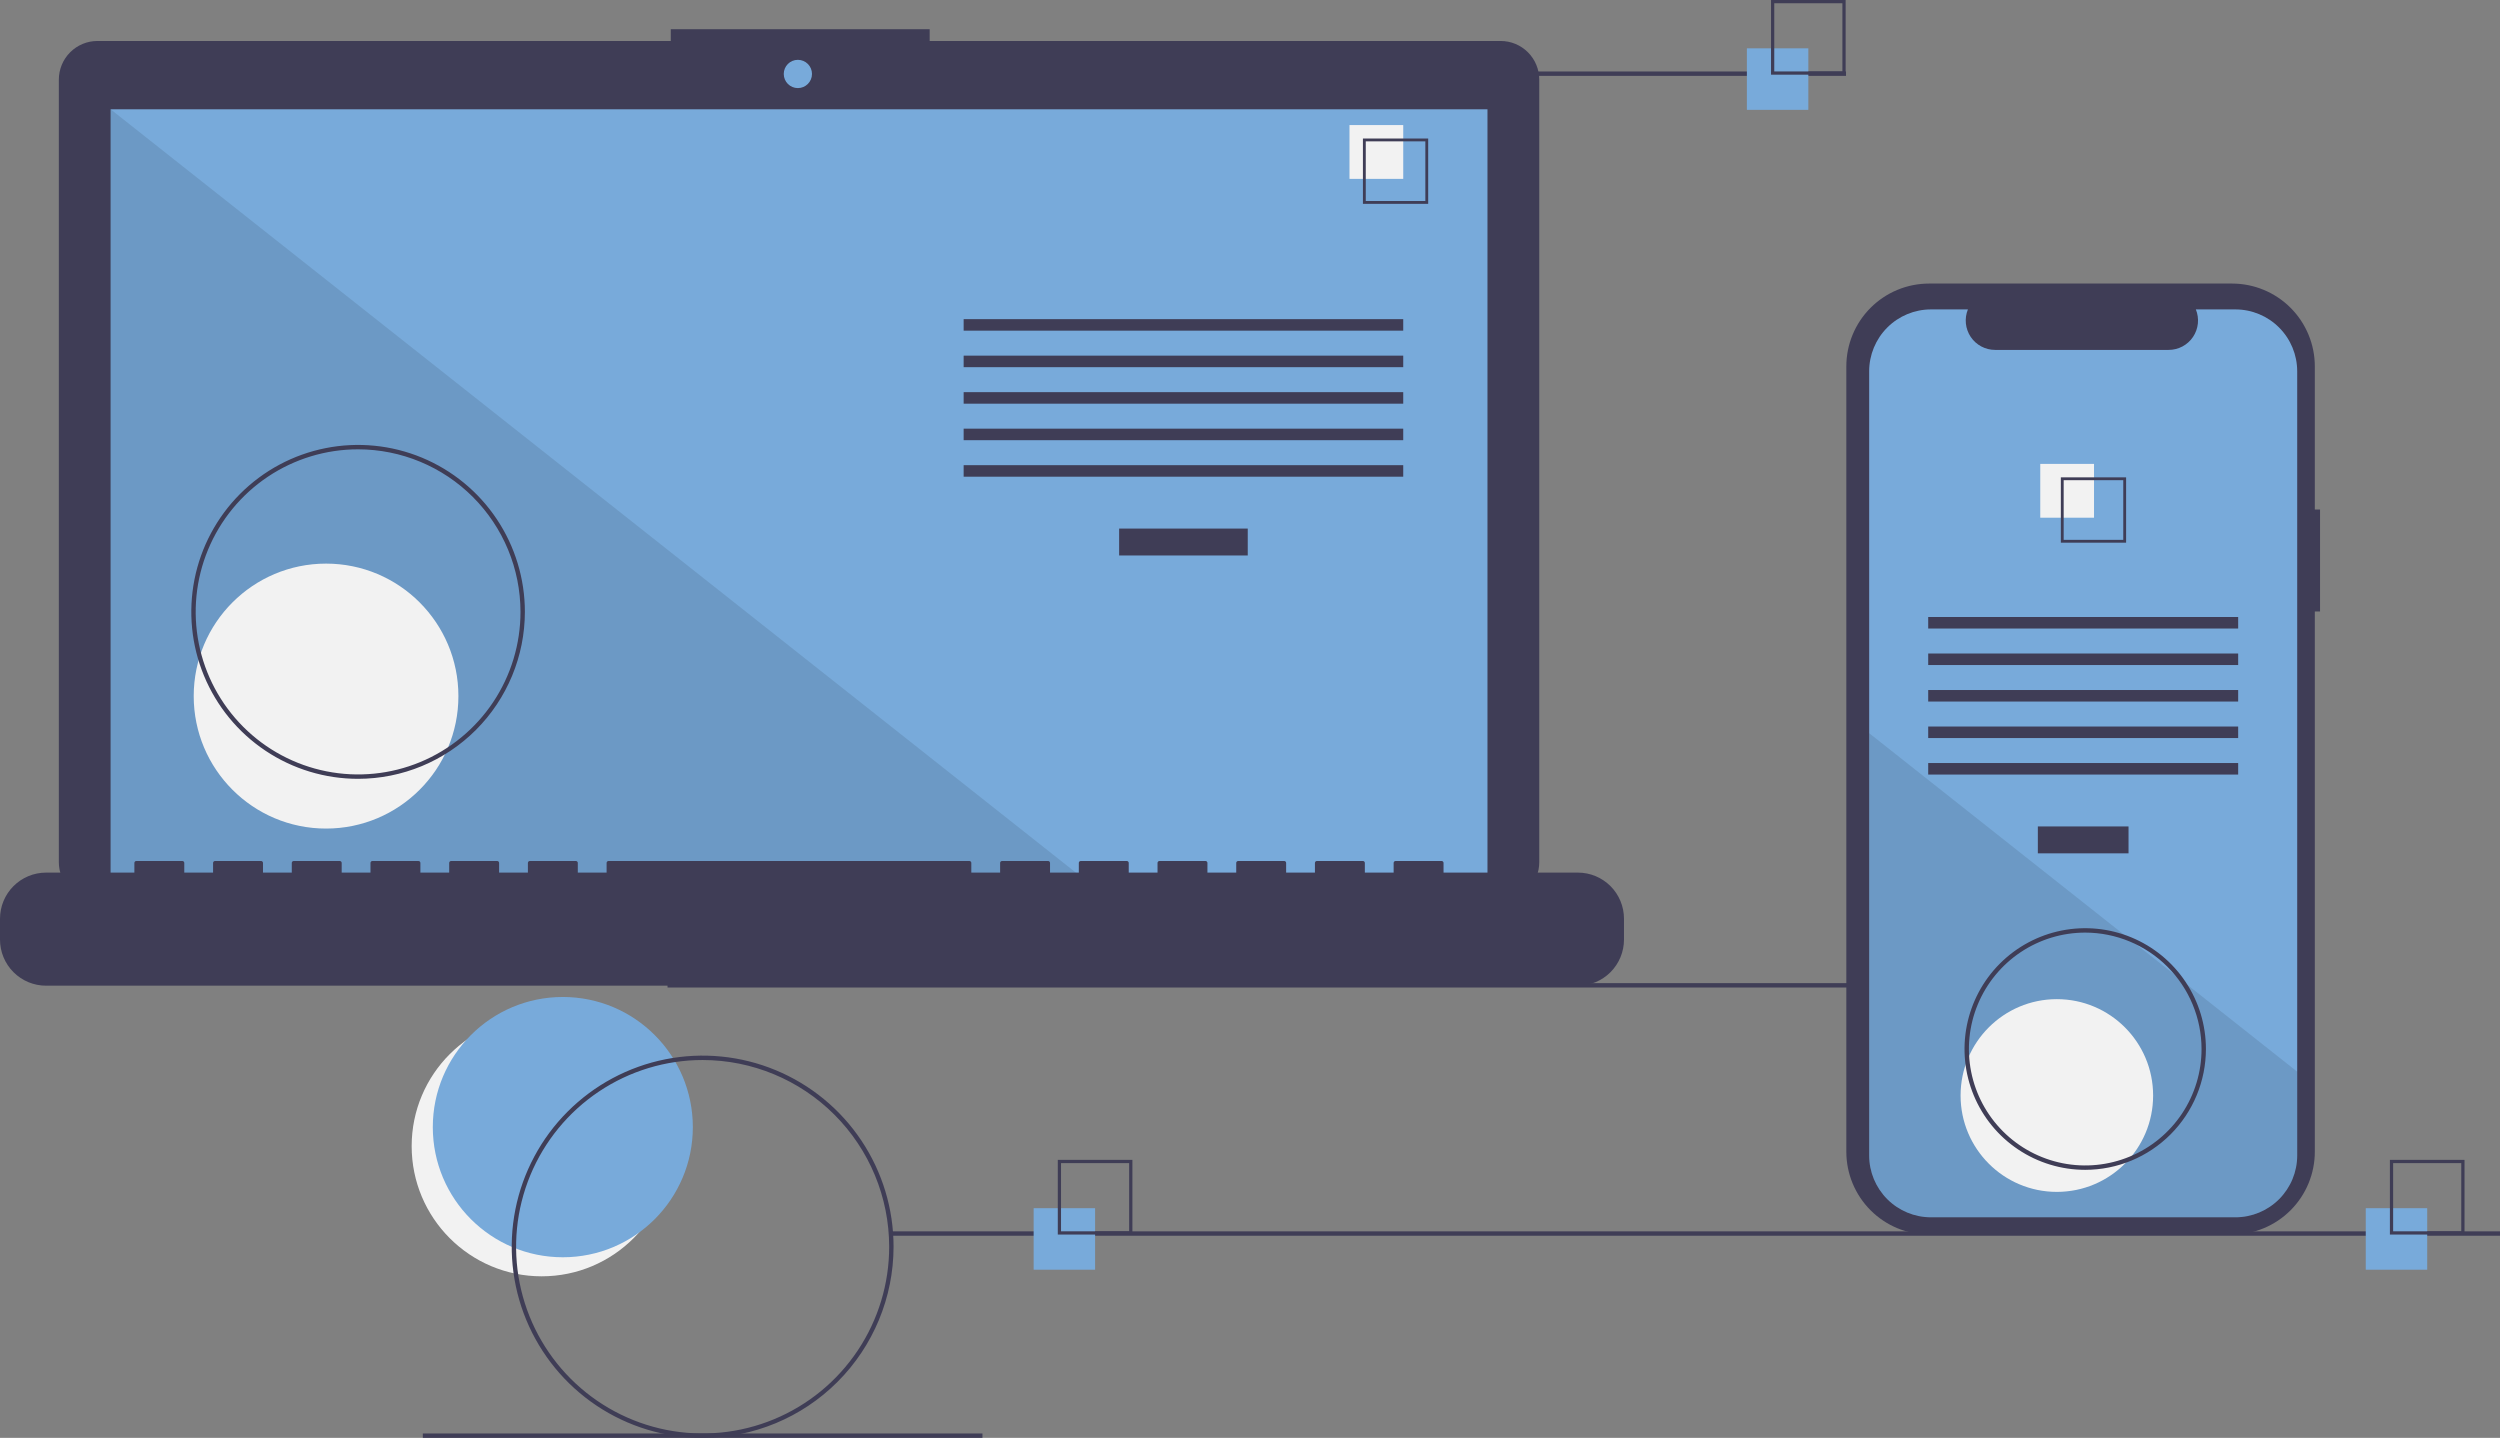 <svg width="539" height="310" viewBox="0 0 539 310" fill="none" xmlns="http://www.w3.org/2000/svg">
<rect x="0" y="0" width="539" height="310" fill="#808080" stroke="none"/>
<g clip-path="url(#clip0)">
<path d="M116.786 275.173C132.268 275.173 144.817 262.611 144.817 247.114C144.817 231.618 132.268 219.056 116.786 219.056C101.305 219.056 88.755 231.618 88.755 247.114C88.755 262.611 101.305 275.173 116.786 275.173Z" fill="#F2F2F2"/>
<path d="M121.344 271.067C136.825 271.067 149.375 258.505 149.375 243.008C149.375 227.512 136.825 214.95 121.344 214.95C105.863 214.95 93.313 227.512 93.313 243.008C93.313 258.505 105.863 271.067 121.344 271.067Z" fill="#78AADA"/>
<path d="M490.739 211.962H143.919V212.909H490.739V211.962Z" fill="#3F3D56"/>
<path d="M323.537 8.834H200.438V6.294H144.62V8.834H21.013C19.919 8.834 18.836 9.049 17.826 9.468C16.816 9.887 15.898 10.501 15.125 11.275C14.352 12.049 13.738 12.968 13.32 13.979C12.901 14.99 12.686 16.074 12.686 17.169V185.894C12.686 188.105 13.563 190.225 15.125 191.788C16.686 193.351 18.804 194.229 21.013 194.229H323.537C325.746 194.229 327.864 193.351 329.425 191.788C330.987 190.225 331.864 188.105 331.864 185.894V17.169C331.864 16.074 331.649 14.99 331.23 13.979C330.812 12.968 330.198 12.049 329.425 11.275C328.652 10.501 327.734 9.887 326.724 9.468C325.714 9.049 324.631 8.834 323.537 8.834Z" fill="#3F3D56"/>
<path d="M320.7 23.564H23.85V191.182H320.7V23.564Z" fill="#78AADA"/>
<path d="M172.021 18.993C173.703 18.993 175.066 17.628 175.066 15.945C175.066 14.262 173.703 12.898 172.021 12.898C170.34 12.898 168.977 14.262 168.977 15.945C168.977 17.628 170.34 18.993 172.021 18.993Z" fill="#78AADA"/>
<path opacity="0.1" d="M235.806 191.182H23.85V23.564L235.806 191.182Z" fill="black"/>
<path d="M70.298 178.639C86.057 178.639 98.832 165.851 98.832 150.077C98.832 134.302 86.057 121.515 70.298 121.515C54.539 121.515 41.764 134.302 41.764 150.077C41.764 165.851 54.539 178.639 70.298 178.639Z" fill="#F2F2F2"/>
<path d="M269.014 113.961H241.285V119.761H269.014V113.961Z" fill="#3F3D56"/>
<path d="M302.537 68.806H207.761V71.291H302.537V68.806Z" fill="#3F3D56"/>
<path d="M302.537 76.677H207.761V79.163H302.537V76.677Z" fill="#3F3D56"/>
<path d="M302.537 84.548H207.761V87.034H302.537V84.548Z" fill="#3F3D56"/>
<path d="M302.537 92.419H207.761V94.905H302.537V92.419Z" fill="#3F3D56"/>
<path d="M302.537 100.291H207.761V102.776H302.537V100.291Z" fill="#3F3D56"/>
<path d="M302.537 26.965H290.949V38.564H302.537V26.965Z" fill="#F2F2F2"/>
<path d="M307.917 43.95H293.846V29.864H307.917V43.95ZM294.458 43.337H307.306V30.477H294.458V43.337Z" fill="#3F3D56"/>
<path d="M340.199 188.134H311.228V186.045C311.228 185.99 311.218 185.936 311.197 185.886C311.176 185.836 311.146 185.79 311.107 185.752C311.069 185.713 311.023 185.683 310.973 185.662C310.923 185.641 310.869 185.63 310.814 185.63H300.882C300.827 185.63 300.773 185.641 300.723 185.662C300.673 185.683 300.627 185.713 300.589 185.752C300.551 185.79 300.52 185.836 300.499 185.886C300.478 185.936 300.468 185.99 300.468 186.045V188.134H294.26V186.045C294.26 185.99 294.249 185.936 294.228 185.886C294.207 185.836 294.177 185.79 294.139 185.752C294.1 185.713 294.054 185.683 294.004 185.662C293.954 185.641 293.9 185.63 293.846 185.63H283.913C283.859 185.63 283.805 185.641 283.755 185.662C283.704 185.683 283.659 185.713 283.62 185.752C283.582 185.79 283.551 185.836 283.531 185.886C283.51 185.936 283.499 185.99 283.499 186.045V188.134H277.291V186.045C277.291 185.99 277.28 185.936 277.26 185.886C277.239 185.836 277.208 185.79 277.17 185.752C277.132 185.713 277.086 185.683 277.036 185.662C276.985 185.641 276.932 185.63 276.877 185.63H266.944C266.89 185.63 266.836 185.641 266.786 185.662C266.736 185.683 266.69 185.713 266.652 185.752C266.613 185.79 266.583 185.836 266.562 185.886C266.541 185.936 266.531 185.99 266.531 186.045V188.134H260.323V186.045C260.323 185.99 260.312 185.936 260.291 185.886C260.27 185.836 260.24 185.79 260.201 185.752C260.163 185.713 260.117 185.683 260.067 185.662C260.017 185.641 259.963 185.63 259.909 185.63H249.976C249.922 185.63 249.868 185.641 249.818 185.662C249.767 185.683 249.722 185.713 249.683 185.752C249.645 185.79 249.614 185.836 249.594 185.886C249.573 185.936 249.562 185.99 249.562 186.045V188.134H243.354V186.045C243.354 185.99 243.343 185.936 243.323 185.886C243.302 185.836 243.271 185.79 243.233 185.752C243.194 185.713 243.149 185.683 243.099 185.662C243.048 185.641 242.995 185.63 242.94 185.63H233.007C232.953 185.63 232.899 185.641 232.849 185.662C232.799 185.683 232.753 185.713 232.715 185.752C232.676 185.79 232.646 185.836 232.625 185.886C232.604 185.936 232.593 185.99 232.593 186.045V188.134H226.385V186.045C226.385 185.99 226.375 185.936 226.354 185.886C226.333 185.836 226.303 185.79 226.264 185.752C226.226 185.713 226.18 185.683 226.13 185.662C226.08 185.641 226.026 185.63 225.972 185.63H216.039C215.984 185.63 215.931 185.641 215.88 185.662C215.83 185.683 215.785 185.713 215.746 185.752C215.708 185.79 215.677 185.836 215.656 185.886C215.636 185.936 215.625 185.99 215.625 186.045V188.134H209.417V186.045C209.417 185.99 209.406 185.936 209.385 185.886C209.365 185.836 209.334 185.79 209.296 185.752C209.257 185.713 209.212 185.683 209.161 185.662C209.111 185.641 209.057 185.63 209.003 185.63H131.196C131.142 185.63 131.088 185.641 131.038 185.662C130.987 185.683 130.942 185.713 130.903 185.752C130.865 185.79 130.834 185.836 130.814 185.886C130.793 185.936 130.782 185.99 130.782 186.045V188.134H124.574V186.045C124.574 185.99 124.563 185.936 124.543 185.886C124.522 185.836 124.491 185.79 124.453 185.752C124.414 185.713 124.369 185.683 124.319 185.662C124.268 185.641 124.215 185.63 124.16 185.63H114.227C114.173 185.63 114.119 185.641 114.069 185.662C114.019 185.683 113.973 185.713 113.935 185.752C113.896 185.79 113.866 185.836 113.845 185.886C113.824 185.936 113.814 185.99 113.814 186.045V188.134H107.606V186.045C107.606 185.99 107.595 185.936 107.574 185.886C107.553 185.836 107.523 185.79 107.484 185.752C107.446 185.713 107.4 185.683 107.35 185.662C107.3 185.641 107.246 185.63 107.192 185.63H97.259C97.204 185.63 97.151 185.641 97.1 185.662C97.05 185.683 97.005 185.713 96.966 185.752C96.928 185.79 96.897 185.836 96.876 185.886C96.856 185.936 96.845 185.99 96.845 186.045V188.134H90.637V186.045C90.637 185.99 90.626 185.936 90.606 185.886C90.585 185.836 90.554 185.79 90.516 185.752C90.477 185.713 90.432 185.683 90.382 185.662C90.331 185.641 90.277 185.63 90.223 185.63H80.29C80.236 185.63 80.182 185.641 80.132 185.662C80.082 185.683 80.036 185.713 79.998 185.752C79.959 185.79 79.929 185.836 79.908 185.886C79.887 185.936 79.876 185.99 79.876 186.045V188.134H73.668V186.045C73.668 185.99 73.658 185.936 73.637 185.886C73.616 185.836 73.586 185.79 73.547 185.752C73.509 185.713 73.463 185.683 73.413 185.662C73.363 185.641 73.309 185.63 73.255 185.63H63.322C63.267 185.63 63.214 185.641 63.163 185.662C63.113 185.683 63.068 185.713 63.029 185.752C62.991 185.79 62.96 185.836 62.939 185.886C62.919 185.936 62.908 185.99 62.908 186.045V188.134H56.7V186.045C56.7 185.99 56.689 185.936 56.668 185.886C56.648 185.836 56.617 185.79 56.579 185.752C56.54 185.713 56.495 185.683 56.444 185.662C56.394 185.641 56.34 185.63 56.286 185.63H46.353C46.299 185.63 46.245 185.641 46.195 185.662C46.145 185.683 46.099 185.713 46.06 185.752C46.022 185.79 45.992 185.836 45.971 185.886C45.95 185.936 45.939 185.99 45.939 186.045V188.134H39.731V186.045C39.731 185.99 39.721 185.936 39.7 185.886C39.679 185.836 39.648 185.79 39.61 185.752C39.572 185.713 39.526 185.683 39.476 185.662C39.426 185.641 39.372 185.63 39.317 185.63H29.385C29.33 185.63 29.276 185.641 29.226 185.662C29.176 185.683 29.13 185.713 29.092 185.752C29.053 185.79 29.023 185.836 29.002 185.886C28.981 185.936 28.971 185.99 28.971 186.045V188.134H9.933C7.298 188.134 4.772 189.182 2.909 191.046C1.046 192.911 2.50975e-06 195.44 0 198.076V202.572C7.52923e-06 205.209 1.046 207.738 2.909 209.603C4.772 211.467 7.298 212.515 9.933 212.515H340.199C342.833 212.515 345.36 211.467 347.223 209.603C349.085 207.738 350.132 205.209 350.132 202.572V198.076C350.132 195.44 349.085 192.911 347.223 191.046C345.36 189.182 342.833 188.134 340.199 188.134Z" fill="#3F3D56"/>
<path d="M77.205 167.916C70.093 167.916 63.14 165.805 57.227 161.85C51.313 157.895 46.704 152.273 43.983 145.696C41.261 139.119 40.549 131.882 41.936 124.899C43.324 117.917 46.748 111.504 51.778 106.47C56.806 101.436 63.214 98.007 70.189 96.619C77.165 95.23 84.395 95.943 90.966 98.667C97.537 101.391 103.153 106.005 107.104 111.924C111.055 117.843 113.164 124.803 113.164 131.922C113.153 141.465 109.361 150.614 102.62 157.362C95.879 164.11 86.739 167.905 77.205 167.916ZM77.205 96.874C70.28 96.874 63.51 98.93 57.752 102.781C51.995 106.632 47.507 112.105 44.857 118.51C42.207 124.914 41.513 131.96 42.864 138.759C44.215 145.558 47.55 151.802 52.447 156.704C57.343 161.605 63.582 164.943 70.374 166.296C77.166 167.648 84.206 166.954 90.604 164.301C97.001 161.648 102.47 157.156 106.317 151.393C110.164 145.629 112.218 138.853 112.218 131.922C112.207 122.63 108.515 113.721 101.951 107.151C95.387 100.581 86.488 96.885 77.205 96.874Z" fill="#3F3D56"/>
<path d="M398.001 15.413H277.348V16.36H398.001V15.413Z" fill="#3F3D56"/>
<path d="M539 265.48H192.18V266.428H539V265.48Z" fill="#3F3D56"/>
<path d="M211.816 309.053H91.163V310H211.816V309.053Z" fill="#3F3D56"/>
<path d="M236.102 260.487H222.854V273.748H236.102V260.487Z" fill="#78AADA"/>
<path d="M244.146 266.17H228.059V250.068H244.146V266.17ZM228.758 265.47H243.447V250.768H228.758V265.47Z" fill="#3F3D56"/>
<path d="M389.877 10.419H376.628V23.681H389.877V10.419Z" fill="#78AADA"/>
<path d="M397.92 16.103H381.833V0H397.92V16.103ZM382.532 15.403H397.221V0.7H382.532V15.403Z" fill="#3F3D56"/>
<path d="M523.305 260.487H510.057V273.748H523.305V260.487Z" fill="#78AADA"/>
<path d="M531.349 266.17H515.262V250.068H531.349V266.17ZM515.961 265.47H530.649V250.768H515.961V265.47Z" fill="#3F3D56"/>
<path d="M500.202 109.858H499.076V78.997C499.076 76.651 498.615 74.329 497.718 72.162C496.821 69.995 495.507 68.025 493.85 66.367C492.193 64.708 490.226 63.392 488.061 62.495C485.896 61.597 483.575 61.135 481.232 61.135H415.912C413.569 61.135 411.248 61.597 409.083 62.495C406.918 63.392 404.951 64.708 403.294 66.367C401.637 68.025 400.323 69.995 399.426 72.162C398.529 74.329 398.068 76.651 398.068 78.997V248.305C398.068 250.65 398.529 252.973 399.426 255.14C400.323 257.307 401.637 259.276 403.294 260.935C404.951 262.594 406.918 263.909 409.083 264.807C411.248 265.704 413.569 266.166 415.912 266.166H481.232C483.575 266.166 485.896 265.704 488.061 264.807C490.226 263.909 492.193 262.594 493.85 260.935C495.507 259.276 496.821 257.307 497.718 255.14C498.615 252.973 499.076 250.65 499.076 248.305V131.826H500.202V109.858Z" fill="#3F3D56"/>
<path d="M495.276 80.047V249.108C495.277 252.646 493.874 256.039 491.375 258.541C488.876 261.043 485.487 262.449 481.952 262.449H416.317C412.783 262.449 409.393 261.043 406.895 258.541C404.396 256.039 402.992 252.646 402.993 249.108V80.047C402.993 76.51 404.397 73.118 406.896 70.617C409.395 68.116 412.783 66.71 416.317 66.71H424.28C423.888 67.672 423.739 68.716 423.845 69.75C423.951 70.783 424.309 71.775 424.888 72.637C425.468 73.5 426.25 74.206 427.166 74.695C428.082 75.183 429.104 75.439 430.142 75.439H467.564C468.602 75.439 469.624 75.183 470.54 74.695C471.457 74.206 472.239 73.5 472.818 72.637C473.397 71.775 473.755 70.783 473.861 69.75C473.968 68.716 473.818 67.672 473.426 66.71H481.952C485.486 66.71 488.875 68.116 491.373 70.617C493.872 73.118 495.276 76.51 495.276 80.047Z" fill="#78AADA"/>
<path d="M458.911 178.181H439.359V183.981H458.911V178.181Z" fill="#3F3D56"/>
<path d="M482.549 133.026H415.721V135.512H482.549V133.026Z" fill="#3F3D56"/>
<path d="M482.549 140.897H415.721V143.383H482.549V140.897Z" fill="#3F3D56"/>
<path d="M482.549 148.768H415.721V151.254H482.549V148.768Z" fill="#3F3D56"/>
<path d="M482.549 156.639H415.721V159.125H482.549V156.639Z" fill="#3F3D56"/>
<path d="M482.549 164.51H415.721V166.996H482.549V164.51Z" fill="#3F3D56"/>
<path d="M451.469 100.017H439.881V111.616H451.469V100.017Z" fill="#F2F2F2"/>
<path d="M444.317 102.917V117.003H458.389V102.917H444.317ZM457.778 116.392H444.927V103.528H457.778V116.392Z" fill="#3F3D56"/>
<path opacity="0.1" d="M495.276 231.053V249.108C495.277 252.645 493.874 256.038 491.375 258.541C488.876 261.043 485.487 262.449 481.952 262.449H416.317C412.783 262.449 409.393 261.043 406.895 258.541C404.396 256.038 402.992 252.645 402.993 249.108V158.074L458.29 201.803L459.236 202.551L469.523 210.683L470.483 211.446L495.276 231.053Z" fill="black"/>
<path d="M443.457 256.97C454.92 256.97 464.213 247.668 464.213 236.194C464.213 224.719 454.92 215.417 443.457 215.417C431.994 215.417 422.701 224.719 422.701 236.194C422.701 247.668 431.994 256.97 443.457 256.97Z" fill="#F2F2F2"/>
<path d="M151.489 310C143.348 310 135.389 307.583 128.62 303.056C121.85 298.528 116.574 292.093 113.459 284.564C110.343 277.035 109.528 268.75 111.116 260.757C112.705 252.764 116.625 245.422 122.382 239.66C128.139 233.897 135.474 229.973 143.459 228.383C151.444 226.793 159.721 227.609 167.242 230.728C174.764 233.846 181.193 239.128 185.716 245.904C190.239 252.68 192.654 260.646 192.654 268.796C192.641 279.72 188.3 290.193 180.583 297.918C172.866 305.642 162.403 309.988 151.489 310ZM151.489 228.539C143.535 228.539 135.759 230.9 129.146 235.323C122.532 239.747 117.377 246.034 114.333 253.39C111.289 260.746 110.493 268.84 112.044 276.649C113.596 284.459 117.427 291.632 123.051 297.262C128.676 302.892 135.842 306.726 143.643 308.279C151.445 309.833 159.531 309.035 166.88 305.988C174.229 302.941 180.51 297.782 184.929 291.161C189.349 284.541 191.707 276.758 191.707 268.796C191.695 258.122 187.454 247.89 179.914 240.343C172.375 232.796 162.152 228.551 151.489 228.539Z" fill="#3F3D56"/>
<path d="M449.575 252.219C444.428 252.219 439.396 250.692 435.117 247.829C430.837 244.967 427.502 240.899 425.532 236.139C423.563 231.379 423.047 226.142 424.051 221.089C425.056 216.036 427.534 211.394 431.173 207.751C434.813 204.108 439.45 201.627 444.498 200.622C449.546 199.617 454.778 200.133 459.533 202.105C464.289 204.076 468.353 207.415 471.212 211.699C474.072 215.982 475.598 221.019 475.598 226.171C475.59 233.077 472.846 239.698 467.967 244.581C463.089 249.465 456.474 252.211 449.575 252.219ZM449.575 201.069C444.615 201.069 439.767 202.541 435.643 205.299C431.519 208.058 428.305 211.978 426.407 216.565C424.509 221.151 424.012 226.198 424.98 231.068C425.947 235.937 428.335 240.409 431.843 243.92C435.35 247.43 439.818 249.821 444.682 250.79C449.547 251.758 454.589 251.261 459.171 249.361C463.753 247.461 467.67 244.244 470.425 240.116C473.181 235.988 474.652 231.135 474.652 226.171C474.644 219.516 472 213.135 467.299 208.429C462.597 203.724 456.223 201.077 449.575 201.069Z" fill="#3F3D56"/>
</g>
<defs>
<clipPath id="clip0">
<rect width="539" height="310" fill="white"/>
</clipPath>
</defs>
</svg>
